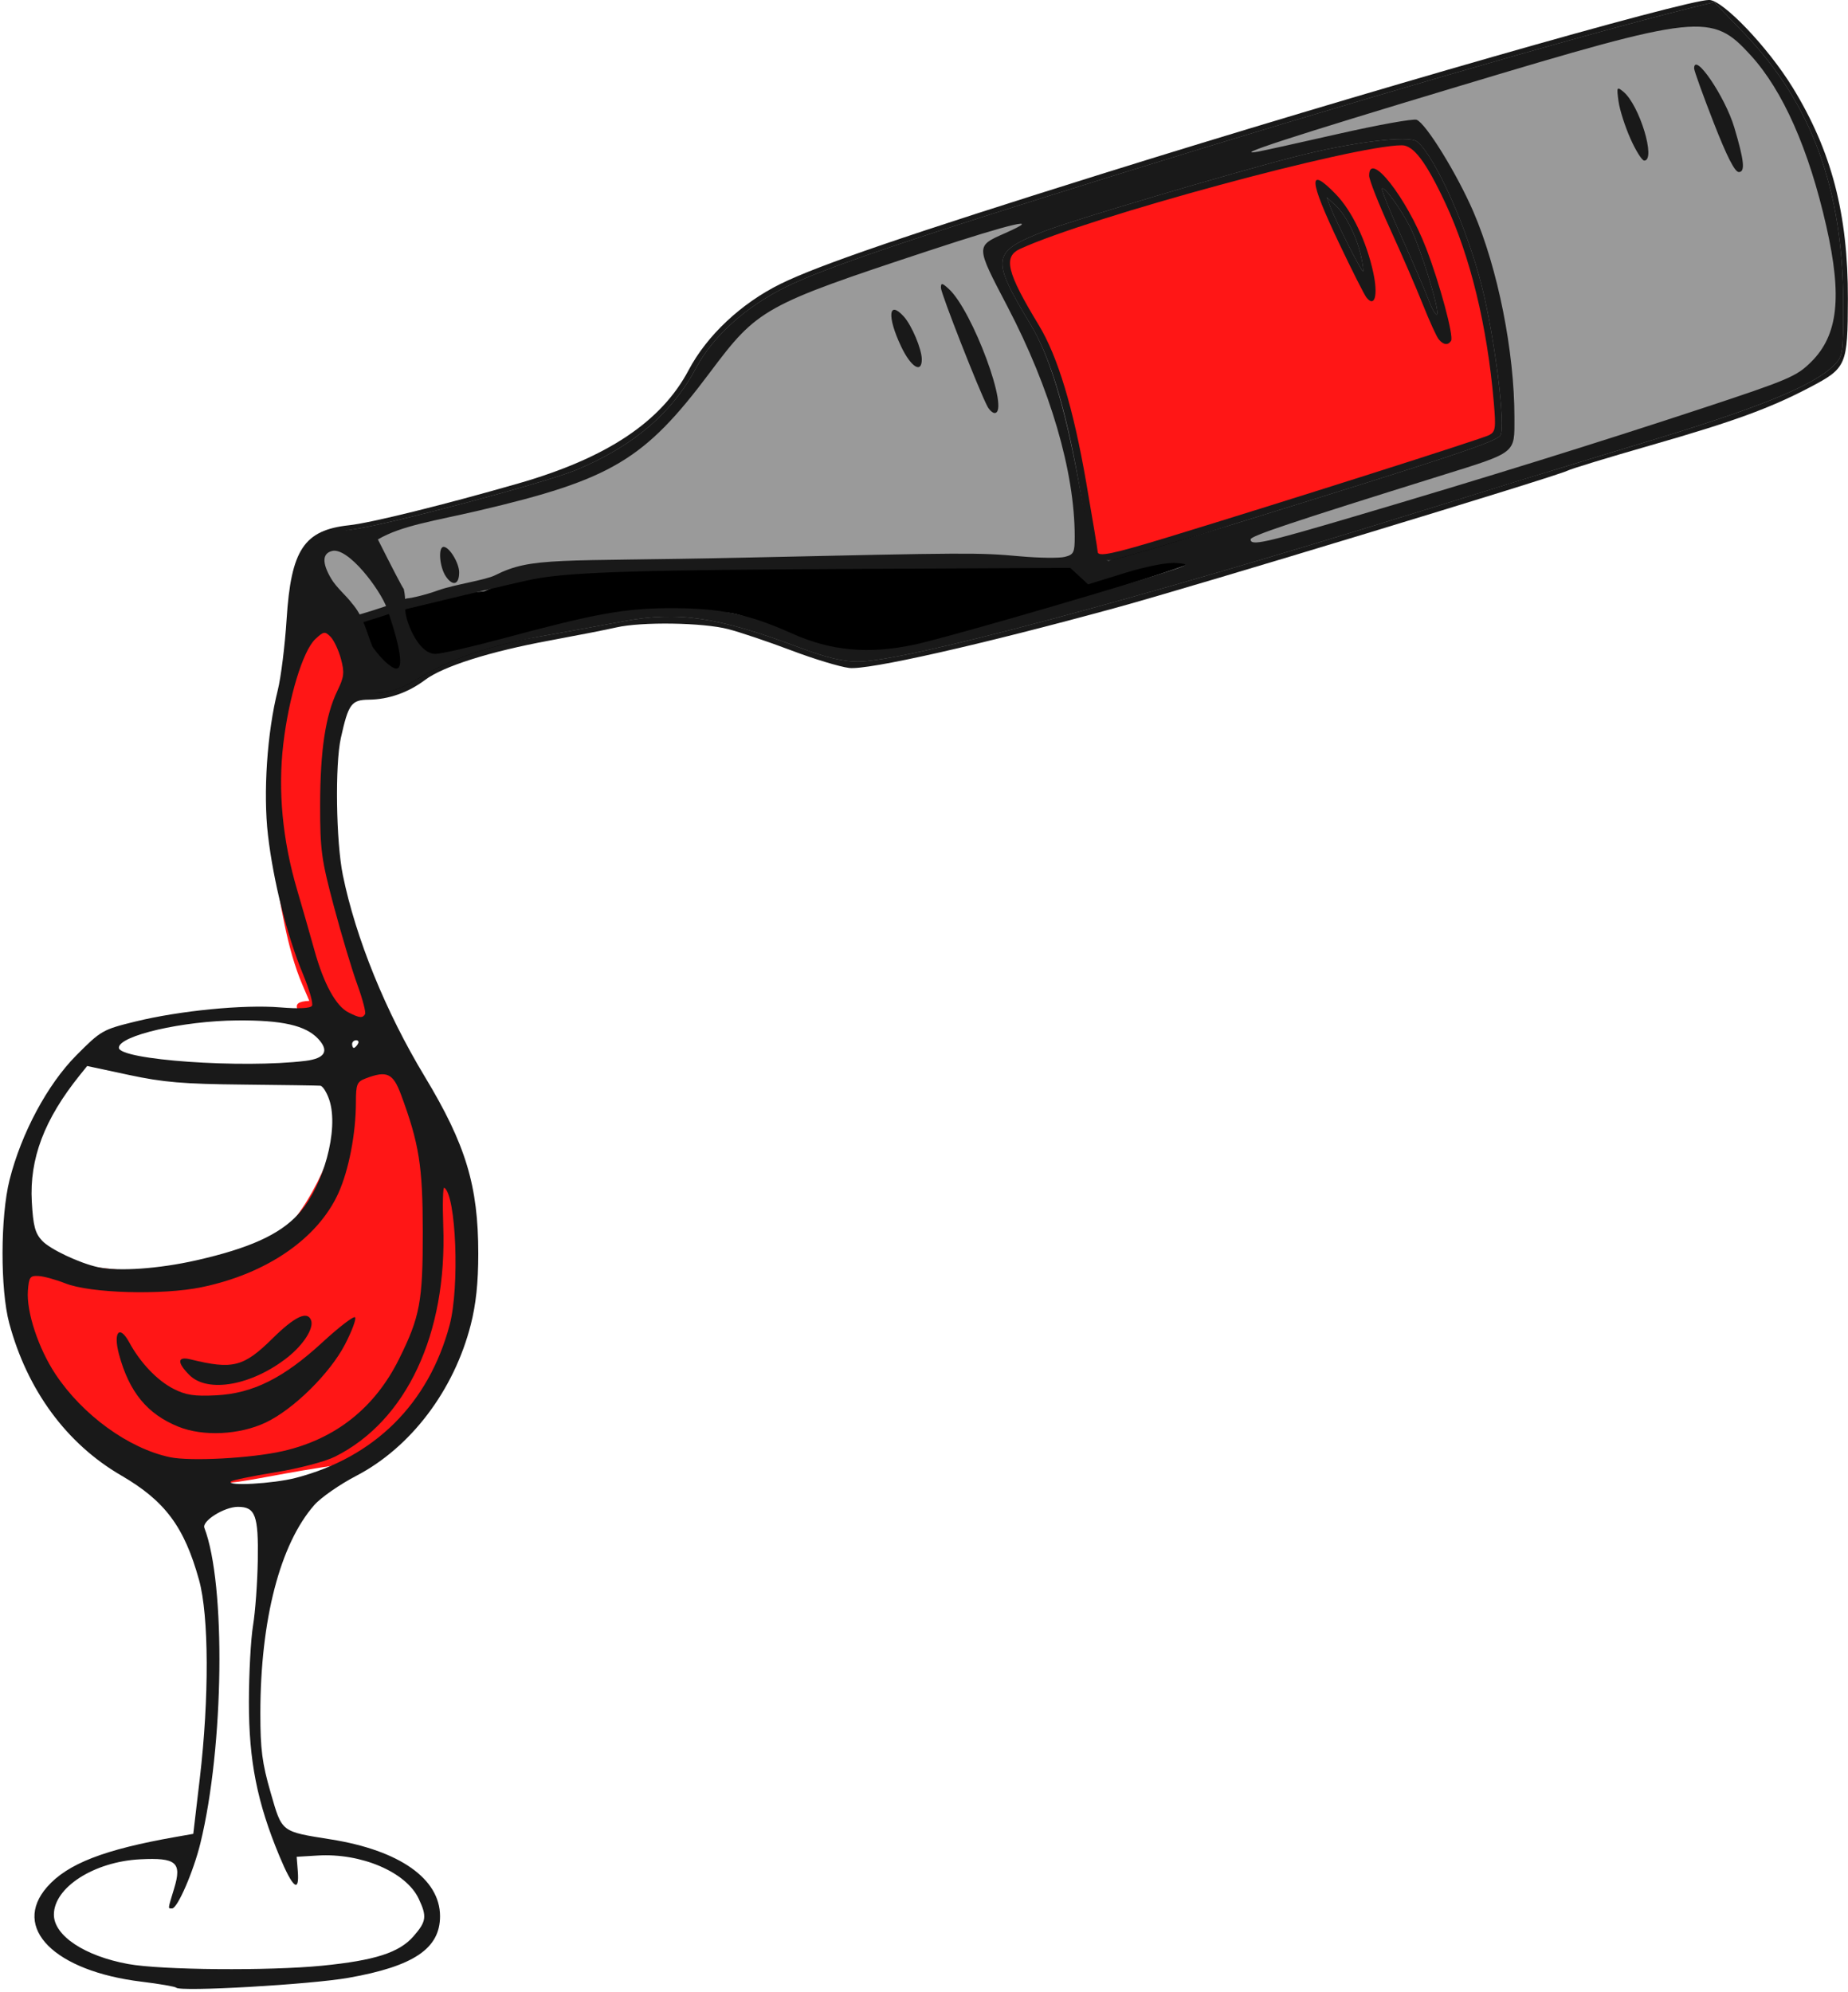 <?xml version="1.0" encoding="UTF-8" standalone="no"?><svg xmlns="http://www.w3.org/2000/svg" xmlns:xlink="http://www.w3.org/1999/xlink" fill="#191919" height="390.6" preserveAspectRatio="xMidYMid meet" version="1" viewBox="0.1 1.5 362.5 390.6" width="362.5" zoomAndPan="magnify"><g><g id="change1_1"><path d="M 131.172 84.48 C 173.852 73.391 153.047 60.066 192.742 46.684 C 313.309 14.672 238.484 36.105 276.535 23.953 C 271.172 25.477 301.895 59.578 294.641 86.887 C 289.801 92.484 269.27 94.344 215.457 114.148 C 144.012 99.805 111.281 112.293 78.805 135.277 L 71.797 133.504 L 66.246 144.23 C 63.215 150.09 63.484 164.68 65.039 172.336 C 67.734 185.586 74.875 202.832 83.633 217.508 C 89.234 226.895 91.496 230.551 92.641 239.977 C 93.574 247.637 92.234 256.836 89.949 264.176 C 86.445 275.43 76.328 284.016 66.797 288.711 C 44.68 291.895 43.305 294.711 28.723 289.953 C 22.02 286.02 11.777 278.754 8.352 271.723 C 3.879 262.555 3.379 258.305 3.445 246.742 C 21.453 251.863 40.137 252.734 52.367 245.633 C 58.871 241.852 64.871 230.27 67.27 219.641 C 70.293 206.242 51.852 198.109 60.773 197.773 L 59.406 194.586 C 56.441 187.672 54.977 178.371 53.773 170.215 C 52.312 160.305 52.145 149.883 54.379 138.559 C 55.156 134.605 57.543 127.492 57.809 123.367 M 70.293 206.242 C 71.57 204.965 68.074 202.734 64.148 201.664 C 64.148 201.664 71.137 211.602 70.293 206.242 Z M 70.293 206.242" fill="#ff1616"/></g><g id="change2_1"><path d="M 34.668 391.285 C 34.461 391.066 31.406 390.539 27.883 390.109 C 10.758 388.031 2.301 379.551 9.348 371.523 C 13.352 366.969 20.512 364.188 34.652 361.707 L 38.012 361.117 L 39.293 350.242 C 41.148 334.484 41.09 318.352 39.145 311.336 C 36.25 300.895 32.48 295.836 23.859 290.828 C 13.16 284.609 5.457 274.137 1.914 260.992 C 0.133 254.367 0.164 240.059 1.977 232.867 C 4.289 223.707 9.406 214.16 15.059 208.465 C 19.895 203.594 20.242 203.395 26.648 201.824 C 35.371 199.688 47.906 198.461 55.055 199.047 C 58.77 199.352 60.988 199.238 61.301 198.73 C 61.57 198.297 60.762 195.477 59.508 192.465 C 56.406 185.016 53.719 174.32 52.664 165.258 C 51.699 156.957 52.5 145.109 54.582 136.867 C 55.207 134.391 55.988 128.125 56.32 122.941 C 57.188 109.277 59.738 105.449 68.59 104.5 C 72.82 104.051 87.129 100.512 101.793 96.297 C 119.152 91.309 129.812 84.215 135.18 74.078 C 138.781 67.273 145.504 60.969 153.207 57.172 C 160.633 53.512 178.305 47.465 216.168 35.621 C 266.719 19.812 330.691 1.492 335.352 1.492 C 338.039 1.492 346.902 10.77 351.738 18.652 C 359.387 31.109 362.617 43.477 362.578 60.105 C 362.543 73.188 362.336 73.668 355.066 77.48 C 347.262 81.574 340.039 84.203 323.793 88.855 C 315.543 91.223 308.242 93.445 307.566 93.805 C 305.57 94.859 234.238 116.512 219.168 120.637 C 192.52 127.934 170.34 132.938 166.668 132.484 C 164.812 132.258 159.699 130.707 155.305 129.039 C 150.914 127.375 145.355 125.5 142.961 124.875 C 137.984 123.578 125.941 123.398 120.969 124.543 C 119.141 124.965 113.223 126.125 107.82 127.125 C 96.18 129.273 87.023 132.172 83.488 134.828 C 80.18 137.312 76.324 138.668 72.449 138.707 C 69.02 138.746 68.445 139.527 66.957 146.242 C 65.797 151.461 66.016 166.559 67.348 173.086 C 69.871 185.461 75.746 199.914 83.418 212.613 C 91.469 225.945 93.918 234.043 93.918 247.332 C 93.918 253.008 93.469 257.266 92.441 261.285 C 89.145 274.176 80.668 285.352 69.977 290.914 C 66.734 292.602 63.031 295.176 61.75 296.641 C 55.027 304.293 51.184 319.133 51.172 337.453 C 51.168 344.543 51.52 347.25 53.18 353 C 55.457 360.887 55.125 360.629 65.043 362.211 C 78.48 364.355 86.41 369.938 86.418 377.262 C 86.422 383.609 81.246 387.09 68.461 389.348 C 60.965 390.668 35.473 392.129 34.668 391.285 Z M 63.277 386.973 C 73.633 385.945 78.383 384.422 81.188 381.23 C 83.746 378.316 83.883 377.32 82.219 373.812 C 79.742 368.594 70.969 364.852 62.418 365.367 L 58.293 365.617 L 58.516 368.43 C 58.859 372.844 57.52 371.75 54.914 365.484 C 50.539 354.977 48.918 346.82 48.926 335.332 C 48.926 329.715 49.293 322.922 49.738 320.242 C 50.18 317.559 50.598 311.793 50.668 307.426 C 50.809 298.668 50.18 296.988 46.766 296.992 C 44.086 296.996 39.672 299.762 40.188 301.109 C 44.434 312.18 44.035 344.023 39.414 362.938 C 38.055 368.5 34.914 375.742 33.863 375.742 C 33.008 375.742 32.977 376.055 34.262 371.816 C 35.812 366.711 34.691 365.75 27.602 366.109 C 18.566 366.566 10.68 371.617 10.672 376.953 C 10.664 381.078 16.707 385.09 25.27 386.648 C 31.77 387.828 52.816 388.008 63.277 386.973 Z M 58.09 291.32 C 73.547 287.316 84.184 276.762 88.297 261.34 C 90.281 253.906 89.578 235.855 87.246 234.414 C 86.98 234.25 86.891 237.613 87.047 241.891 C 87.832 263.09 79.824 280.152 65.809 287.152 C 63.852 288.129 58.762 289.461 54.102 290.219 C 49.562 290.957 45.641 291.77 45.387 292.023 C 44.441 292.969 53.719 292.453 58.09 291.32 Z M 55.59 286.059 C 65.902 283.703 73.609 277.598 78.367 268.02 C 82.484 259.73 83.047 256.73 83.031 242.992 C 83.02 230.164 82.32 225.762 78.77 216.18 C 77.203 211.949 76 211.391 71.844 212.973 C 70.113 213.629 69.918 214.105 69.914 217.66 C 69.906 223.809 68.52 230.969 66.469 235.492 C 62.43 244.395 52.383 251.293 39.629 253.922 C 31.926 255.512 17.836 255.113 12.918 253.168 C 11.062 252.434 8.699 251.781 7.668 251.723 C 5.996 251.629 5.77 251.941 5.57 254.625 C 5.266 258.77 7.641 265.941 10.988 270.984 C 16.305 278.992 25.328 285.539 33.406 287.25 C 37.453 288.109 49.438 287.465 55.59 286.059 Z M 35.113 281.281 C 28.988 278.812 25.438 274.492 23.441 267.078 C 22.266 262.703 23.539 261.215 25.449 264.734 C 27.625 268.746 30.941 272.223 34.156 273.859 C 36.555 275.086 38.23 275.34 42.504 275.121 C 49.699 274.758 55.738 271.746 63.391 264.691 C 66.605 261.73 69.465 259.539 69.746 259.82 C 70.031 260.102 69.141 262.5 67.77 265.145 C 64.824 270.824 57.656 277.887 52.23 280.453 C 47.086 282.887 39.957 283.23 35.113 281.281 Z M 37.258 271.148 C 34.773 268.664 34.863 267.43 37.48 268.074 C 45.766 270.113 47.891 269.57 53.59 263.941 C 57.949 259.637 60.434 258.48 61.129 260.43 C 61.684 261.984 59.641 265.188 56.52 267.664 C 49.562 273.172 40.859 274.75 37.258 271.148 Z M 38.617 248.645 C 48.973 246.297 54.895 243.625 58.566 239.641 C 63.551 234.234 66.617 223.02 64.703 217.215 C 64.207 215.719 63.406 214.453 62.922 214.41 C 62.441 214.367 55.633 214.266 47.793 214.188 C 36.07 214.074 32.094 213.738 25.371 212.293 L 17.199 210.543 L 15.762 212.328 C 8.789 220.988 5.859 228.719 6.34 237.188 C 6.609 241.926 6.988 243.344 8.375 244.82 C 9.934 246.48 15.641 249.18 19.293 249.984 C 23.289 250.867 31.262 250.316 38.617 248.645 Z M 60.023 209.535 C 63.887 209.059 64.727 207.574 62.488 205.188 C 60.031 202.578 55.43 201.535 46.613 201.605 C 35.984 201.684 23.418 204.586 23.418 206.957 C 23.418 209.348 47.668 211.059 60.023 209.535 Z M 70.293 206.242 C 70.547 205.828 70.398 205.492 69.965 205.492 C 69.527 205.492 69.168 205.828 69.168 206.242 C 69.168 206.652 69.316 206.992 69.5 206.992 C 69.68 206.992 70.039 206.652 70.293 206.242 Z M 71.707 200.379 C 71.914 200.047 71.23 197.43 70.188 194.566 C 69.145 191.707 67.078 184.809 65.594 179.242 C 63.145 170.066 62.891 168.203 62.898 159.367 C 62.906 148.656 63.949 141.758 66.289 136.949 C 67.605 134.234 67.699 133.387 66.973 130.684 C 66.508 128.965 65.59 127.02 64.93 126.359 C 63.828 125.258 63.578 125.297 61.938 126.84 C 59.516 129.117 56.738 138.242 55.668 147.422 C 54.602 156.602 55.512 166.242 58.363 175.934 C 59.445 179.609 60.984 184.988 61.789 187.887 C 63.598 194.414 65.996 198.793 68.434 200.027 C 70.629 201.141 71.199 201.199 71.707 200.379 Z M 229.301 106.816 C 251.414 100.074 290.82 87.555 292.203 86.824 C 293.465 86.164 293.559 85.488 293.117 80.352 C 291.828 65.391 288.508 51.758 283.602 41.297 C 279.832 33.25 277.375 29.992 275.082 29.992 C 265.719 29.992 213.855 44.055 200.23 50.289 C 196.832 51.844 197.57 54.883 203.855 65.242 C 207.59 71.395 210.648 81.543 213.168 96.098 C 214.406 103.258 215.418 109.367 215.418 109.68 C 215.418 110.773 218.184 110.203 229.301 106.816 Z M 282.328 68.055 C 281.898 67.539 280.5 64.469 279.215 61.238 C 277.934 58.004 275.035 51.32 272.777 46.383 C 270.516 41.449 268.668 36.754 268.668 35.949 C 268.668 30.875 276.012 40.227 279.855 50.191 C 282.523 57.109 285.297 67.426 284.738 68.332 C 284.164 69.258 283.234 69.152 282.328 68.055 Z M 268.137 59.836 C 267.715 59.301 265.297 54.516 262.77 49.195 C 256.812 36.672 256.621 33.922 262.102 39.555 C 265.285 42.82 268.141 48.789 269.477 54.953 C 270.449 59.43 269.77 61.895 268.137 59.836 Z M 268.137 59.836"/></g><g id="change3_1"><path d="M 71.797 133.504 C 71.992 130.887 67.117 132.961 67.953 131.078 C 69.121 128.438 68.328 133.914 67.953 131.078 C 71.535 133.906 55.035 107.156 69.238 105.328 C 75.613 104.547 112.145 111.457 118.227 108.926 C 138.469 101.285 140.887 116.219 157.758 107.691 C 165.309 103.973 173.176 53.566 213.328 41.078 C 336.34 1.914 301.375 32.57 327.305 40.52 C 325.992 91.852 329.312 86.043 278.043 101.973 C 222.988 119.082 177.453 131.242 168.418 131.242 C 165.457 131.242 162.16 130.453 157.023 128.52 C 141.012 122.496 133.125 121.316 122.418 123.336 C 118.914 123.996 112.164 125.223 107.418 126.062 C 96.52 127.988 88.891 130.52 82.605 134.297 C 78.648 136.672 76.891 137.281 73.75 137.352 C 68.277 137.473 74.848 124.848 72.199 135.262 C 71.504 137.992 71.469 137.832 71.797 133.504 Z M 242.055 104.297 C 284.949 91.012 293.625 88.121 294.418 86.867 C 295.492 85.16 293.297 67.625 290.75 57.566 C 287.848 46.094 281.633 32.219 278.078 29.27 C 276.512 27.969 265.246 29.371 254.043 32.254 C 240.984 35.617 210.266 44.742 204.992 46.824 C 194.551 50.945 194.395 52.051 202.344 65.281 C 206.051 71.449 209.062 81.297 211.621 95.617 C 214.832 113.574 214.246 112 217.527 111.477 C 219.059 111.23 230.094 108 242.055 104.297 Z M 280.32 60.297 C 279.551 58.273 277.113 52.602 274.902 47.699 C 272.688 42.793 271.023 38.637 271.199 38.461 C 271.656 38.004 274.984 42.59 276.75 46.117 C 278.723 50.047 282.406 61.906 282.016 63.07 C 281.852 63.57 281.086 62.324 280.32 60.297 Z M 264.508 49.418 C 263.031 46.488 261.492 43.215 261.082 42.141 L 260.34 40.188 L 261.961 41.652 C 264.031 43.523 266.191 47.762 267.07 51.676 C 267.449 53.359 267.629 54.742 267.473 54.742 C 267.316 54.742 265.98 52.344 264.508 49.418 Z M 264.508 49.418" fill="#000000"/></g><g id="change4_1"><path d="M 66.938 123.777 C 60.555 118.699 58.859 106.75 69.238 105.328 C 75.613 104.547 107.055 96.184 113.133 93.656 C 124.309 89.004 131.914 82.523 136.664 73.613 C 139.945 67.453 146.375 61.66 154.195 57.805 C 161.746 54.086 178.266 48.477 218.418 35.988 C 263.391 22.004 309.488 8.605 331.566 3.102 L 336.34 1.914 L 342.172 7.965 C 355.496 21.801 361.668 38.672 361.668 61.25 C 361.668 70.848 361.586 71.391 359.883 73.098 C 355.781 77.195 345.031 81.555 321.918 88.492 C 313.875 90.906 294.133 96.973 278.043 101.973 C 222.988 119.082 177.453 131.242 168.418 131.242 C 165.457 131.242 162.16 130.453 157.023 128.52 C 141.012 122.496 133.125 121.316 122.418 123.336 C 118.914 123.996 112.164 125.223 107.418 126.062 C 96.52 127.988 82.711 130.52 76.426 134.297 C 65.332 141.41 70.312 129.191 66.938 123.777 Z M 100.082 127.047 C 107.711 125.141 117.508 122.641 118.336 122.422 C 119.16 122.199 125.211 121.969 131.32 121.75 C 143.824 121.309 143 120.988 151.348 124.469 C 163.559 129.559 170.883 130.598 183.012 127.469 C 198.395 123.496 233.684 112.383 233.684 111.871 C 233.684 111.41 197.699 111.172 191.359 111.188 C 189.914 111.195 169.055 111.695 149.668 112.117 C 110.41 112.965 106.238 112.574 95.074 117.461 C 69.941 119.727 65.578 123.559 76.102 132.902 C 78.738 135.246 83.465 132.594 89.461 130.152 C 92.711 128.828 96.789 128.055 100.082 127.047 Z M 242.055 104.297 C 284.949 91.012 293.625 88.121 294.418 86.867 C 295.492 85.16 293.297 67.625 290.75 57.566 C 287.848 46.094 281.633 32.219 278.078 29.27 C 276.512 27.969 265.246 29.371 254.043 32.254 C 240.984 35.617 210.266 44.742 204.992 46.824 C 194.551 50.945 194.395 52.051 202.344 65.281 C 206.051 71.449 209.062 81.297 211.621 95.617 C 214.832 113.574 213.355 112.766 216.637 112.238 C 218.168 111.996 230.094 108 242.055 104.297 Z M 280.32 60.297 C 279.551 58.273 277.113 52.602 274.902 47.699 C 272.688 42.793 271.023 38.637 271.199 38.461 C 271.656 38.004 274.984 42.59 276.75 46.117 C 278.723 50.047 282.406 61.906 282.016 63.07 C 281.852 63.57 281.086 62.324 280.32 60.297 Z M 264.508 49.418 C 263.031 46.488 261.492 43.215 261.082 42.141 L 260.34 40.188 L 261.961 41.652 C 264.031 43.523 266.191 47.762 267.07 51.676 C 267.449 53.359 267.629 54.742 267.473 54.742 C 267.316 54.742 265.98 52.344 264.508 49.418 Z M 264.508 49.418" fill="#9a9a9a"/></g><g id="change2_2"><path d="M 30.168 389.445 C 25.426 388.824 19.754 387.648 17.566 386.832 C 12.48 384.941 7.668 380.48 7.668 377.66 C 7.668 375.242 9.504 371.859 11.496 370.617 C 12.816 369.793 12.812 369.879 11.41 372.18 C 7.238 379.02 11.707 384.473 23.965 387.516 C 29.219 388.816 45.77 389.125 61.668 388.215 C 71.992 387.625 65.961 388.957 53.832 389.949 C 42.121 390.902 41.117 390.883 30.168 389.445 Z M 76.449 385.754 C 78.184 385.141 80.668 383.426 81.969 381.945 C 83.977 379.66 84.277 378.82 83.953 376.406 C 83.742 374.84 82.797 372.449 81.852 371.09 L 80.137 368.617 L 81.855 370.113 C 87.566 375.094 86.621 381.594 79.676 385.113 C 77.637 386.145 75.367 386.965 74.633 386.93 C 73.895 386.898 74.715 386.371 76.449 385.754 Z M 77.043 367.441 C 75.805 366.648 75.18 365.996 75.648 365.996 C 76.117 365.992 77.301 366.656 78.273 367.465 C 80.504 369.324 79.965 369.312 77.043 367.441 Z M 35.238 366.773 C 34.426 365.816 33.012 365.238 31.488 365.23 C 27.137 365.207 26.52 363.922 30.605 363.383 C 32.633 363.113 35.223 362.719 36.355 362.508 C 38.676 362.074 38.902 362.844 37.449 366.211 C 36.547 368.297 36.539 368.297 35.238 366.773 Z M 55.801 365.074 C 54.633 363.906 54.672 361.48 55.855 361.523 C 56.371 361.543 58.82 361.984 61.293 362.508 L 65.793 363.457 L 62.121 363.977 C 60.098 364.258 58.047 364.82 57.562 365.223 C 56.98 365.707 56.383 365.656 55.801 365.074 Z M 51.762 309.562 C 52.199 301.199 51.594 298.055 49.242 296.516 C 47.531 295.391 47.137 295.395 44.086 296.559 C 39.105 298.461 38.836 299.062 40.227 305.172 C 42.027 313.086 41.582 314.551 39.297 308.242 C 35.828 298.664 32.223 294.492 22.402 288.703 C 13.41 283.402 6.156 273.043 3.117 261.16 C 1.297 254.043 1.176 241.398 2.855 233.766 C 5.984 219.555 17.883 203.215 25.082 203.246 C 25.609 203.246 25.031 204.066 23.793 205.062 C 20.816 207.465 21.652 208.203 29.09 209.738 C 36.289 211.223 59.352 211.5 62.605 210.141 C 66.789 208.395 64.43 203.754 58.293 201.645 L 55.293 200.617 L 58.789 200.391 C 60.723 200.266 62.449 199.742 62.648 199.219 C 62.852 198.699 62.051 196.02 60.871 193.258 C 56.711 183.504 53.309 168.746 53.516 161.332 C 53.609 157.91 53.617 157.922 54.207 162.367 C 54.961 168.031 55.52 170.336 59.398 183.742 C 63.543 198.074 65.875 201.742 70.836 201.742 C 73.535 201.742 73.504 201.035 70.379 191.242 C 66.961 180.527 66.305 176.438 69.422 185.27 C 72.684 194.512 77.074 203.832 82.227 212.473 C 90.344 226.074 93.168 234.895 93.168 246.645 C 93.168 258.227 90.352 268.008 84.453 276.875 C 80.648 282.602 75.699 286.84 68.266 290.75 C 61.805 294.145 58.031 298.734 54.926 306.984 C 53.656 310.355 52.348 313.777 52.02 314.582 C 51.688 315.391 51.574 313.141 51.762 309.562 Z M 55.93 292.91 C 73.41 289.566 86.18 277 89.879 259.492 C 91.91 249.879 90.309 234.555 86.68 228.879 C 85.832 227.555 85.332 227.336 84.574 227.965 C 83.785 228.621 83.391 227.98 82.648 224.828 C 81.398 219.512 78.957 212.844 77.812 211.625 C 76.582 210.312 71.699 211.211 69.816 213.094 C 68.715 214.195 68.418 215.621 68.418 219.82 C 68.418 236.855 60.129 247.145 42.402 252.113 C 33.883 254.5 19.66 254.477 13.293 252.062 C 10.82 251.125 7.949 250.305 6.918 250.238 C 5.062 250.117 5.043 250.184 5.043 256.137 C 5.043 261.469 5.336 262.754 7.605 267.387 C 11.082 274.477 18.941 282.336 26.031 285.805 C 31.207 288.336 31.383 288.367 41.406 288.363 C 52.723 288.355 57.387 287.484 64.508 284.039 C 70.594 281.094 76.535 274.742 79.945 267.527 C 83.184 260.68 84.27 255.953 84.977 245.617 L 85.543 237.367 L 85.316 247.492 C 84.98 262.59 81.652 271.887 73.77 279.75 C 67.73 285.77 63.316 287.668 51.254 289.43 C 41.812 290.809 38.184 291.965 40.73 292.781 C 41.316 292.969 42.301 293.289 42.918 293.496 C 45.082 294.219 50.332 293.98 55.93 292.91 Z M 38.664 281.195 C 32.684 280.035 28.277 276.578 26.082 271.328 C 24.219 266.863 24.711 266.543 27.891 270.156 C 32.027 274.855 37.305 277.051 43.184 276.516 C 48.934 275.996 56.883 272.09 62.605 266.977 C 67.332 262.75 68.105 263.117 64.75 267.996 C 58.133 277.613 47.621 282.934 38.664 281.195 Z M 39.5 271.066 C 38.133 269.961 38.23 269.914 41.074 270.297 C 46.121 270.98 49.59 269.52 54.5 264.648 C 57.152 262.016 59.227 260.5 59.633 260.902 C 61.387 262.656 54.281 268.961 48.082 271.145 C 44.078 272.559 41.316 272.535 39.5 271.066 Z M 40.812 249.082 C 45.516 247.895 51.082 246.051 53.184 244.984 C 60.699 241.176 65.312 233.164 65.98 222.742 C 66.289 217.883 66.133 216.859 64.82 215.242 L 63.301 213.367 L 49.172 213.301 C 37.727 213.246 33.598 212.926 27.426 211.613 C 23.234 210.719 19.129 209.992 18.297 209.992 C 15.434 209.992 9.348 218.605 6.418 226.812 C 5.164 230.32 4.945 240.176 6.062 243.09 C 6.477 244.176 7.855 245.805 9.129 246.715 C 16.266 251.793 26.918 252.59 40.812 249.082 Z M 71.812 206.957 C 72.492 205.863 70.766 203.992 69.078 203.992 C 67.699 203.992 67.094 206.164 68.168 207.242 C 68.941 208.012 71.273 207.832 71.812 206.957 Z M 66.227 176.555 C 66.266 175.68 66.441 175.5 66.68 176.102 C 66.898 176.641 66.871 177.289 66.621 177.539 C 66.371 177.785 66.195 177.344 66.227 176.555 Z M 65.477 172.805 C 65.516 171.93 65.691 171.75 65.93 172.352 C 66.148 172.891 66.121 173.539 65.871 173.789 C 65.621 174.035 65.445 173.594 65.477 172.805 Z M 64.008 166.336 C 63.48 163.383 63.387 159.652 63.758 156.367 L 64.348 151.117 L 64.844 160.84 C 65.117 166.191 65.23 170.68 65.098 170.812 C 64.961 170.949 64.473 168.934 64.008 166.336 Z M 59.145 128.781 L 59.828 124.094 L 57.371 123.367 C 57.789 109.891 60.051 106.453 69.238 105.328 C 75.613 104.547 107.055 96.184 113.133 93.656 C 124.309 89.004 131.914 82.523 136.664 73.613 C 139.945 67.453 146.375 61.66 154.195 57.805 C 161.746 54.086 178.266 48.477 218.418 35.988 C 263.391 22.004 309.488 8.605 331.566 3.102 L 336.34 1.914 L 342.172 7.965 C 355.496 21.801 361.668 38.672 361.668 61.25 C 361.668 70.848 361.586 71.391 359.883 73.098 C 355.781 77.195 345.031 81.555 321.918 88.492 C 313.875 90.906 294.133 96.973 278.043 101.973 C 222.988 119.082 177.453 131.242 168.418 131.242 C 165.457 131.242 162.16 130.453 157.023 128.52 C 141.012 122.496 133.125 121.316 122.418 123.336 C 118.914 123.996 112.164 125.223 107.418 126.062 C 96.52 127.988 88.891 130.52 82.605 134.297 C 78.648 136.672 76.891 137.281 73.75 137.352 C 66.531 139.328 69.102 129.766 65.695 126.34 C 63.988 124.625 63.379 123.703 59.145 128.781 Z M 98.793 126.691 C 117.047 121.781 122.73 120.762 131.793 120.762 C 141.508 120.762 146.891 121.895 155.488 125.738 C 163.125 129.152 170.418 129.82 179.418 127.926 C 184.566 126.844 211.969 118.973 227.418 114.137 C 233.523 112.223 233.668 112.129 230.793 111.91 C 228.992 111.773 224.949 112.562 220.668 113.887 L 213.543 116.094 L 211.797 114.48 L 210.047 112.867 L 169.047 113.059 C 127.59 113.258 112.395 113.59 104.785 115.062 C 101.148 115.766 79.613 120.984 79.613 120.984 C 79.438 122.559 81.902 129.75 85.535 129.73 C 86.641 129.723 92.605 128.355 98.793 126.691 Z M 75.973 120.723 C 74.664 117.102 68.383 108.73 65.215 109.551 C 63.348 110.035 63.215 111.824 65.055 114.965 C 66.074 116.699 68.18 118.488 69.07 119.727 C 71.5 122.492 72 125.539 73.176 128.336 C 74.793 130.59 76.102 131.734 76.977 132.289 C 80.637 134.605 77.117 123.887 75.973 120.723 Z M 86.152 117.23 C 89.168 116.148 95.336 115.254 97.215 114.309 C 104.492 110.645 109.203 111.664 146.043 110.852 C 190.488 109.867 192.02 109.859 200.137 110.586 C 203.902 110.926 207.867 110.977 208.949 110.707 C 210.73 110.262 210.918 109.871 210.914 106.664 C 210.898 93.973 206.129 77.695 197.719 61.613 C 191.445 49.613 191.449 49.793 197.258 47.223 C 205.012 43.793 198.719 45.242 182.301 50.66 C 149.898 61.359 148.742 62.004 139.344 74.555 C 126.504 91.699 120.074 95.535 93.918 101.652 C 85.523 103.613 78.852 104.547 74.227 107.285 C 76.957 112.711 79.125 116.902 79.301 116.992 C 79.863 119.719 79.129 118.82 80.184 118.82 C 80.523 118.82 83.137 118.316 86.152 117.23 Z M 87.594 114.586 C 86.312 112.754 85.988 108.742 87.125 108.742 C 88.242 108.742 90.168 111.906 90.168 113.738 C 90.168 116.133 88.957 116.535 87.594 114.586 Z M 193.781 81.18 C 192.133 78.055 184.668 59.02 184.668 57.945 C 184.668 56.926 184.887 56.953 186.191 58.137 C 190.867 62.367 198.305 82.492 195.195 82.492 C 194.797 82.492 194.16 81.898 193.781 81.18 Z M 176.848 69.414 C 174.07 63.535 174.379 60.246 177.398 63.582 C 178.945 65.293 180.918 69.988 180.918 71.965 C 180.918 74.836 178.777 73.492 176.848 69.414 Z M 242.055 104.297 C 284.949 91.012 293.625 88.121 294.418 86.867 C 295.492 85.16 293.297 67.625 290.75 57.566 C 287.848 46.094 281.633 32.219 278.078 29.27 C 276.512 27.969 265.246 29.371 254.043 32.254 C 240.984 35.617 210.266 44.742 204.992 46.824 C 194.551 50.945 194.395 52.051 202.344 65.281 C 206.051 71.449 208.941 81.32 211.621 95.617 C 214.914 113.156 214.617 110.062 217.527 111.477 C 219.059 111.23 230.094 108 242.055 104.297 Z M 280.32 60.297 C 279.551 58.273 277.113 52.602 274.902 47.699 C 272.688 42.793 271.023 38.637 271.199 38.461 C 271.656 38.004 274.984 42.59 276.75 46.117 C 278.723 50.047 282.406 61.906 282.016 63.07 C 281.852 63.57 281.086 62.324 280.32 60.297 Z M 264.508 49.418 C 263.031 46.488 261.492 43.215 261.082 42.141 L 260.34 40.188 L 261.961 41.652 C 264.031 43.523 266.191 47.762 267.07 51.676 C 267.449 53.359 267.629 54.742 267.473 54.742 C 267.316 54.742 265.98 52.344 264.508 49.418 Z M 265.699 102.797 C 291.43 95.199 313.129 88.453 333.918 81.598 C 351 75.961 352.512 75.316 355.395 72.449 C 360.656 67.211 361.488 59.73 358.352 45.883 C 354.926 30.762 349.832 19.25 343.492 12.316 C 335.848 3.949 333.559 4.191 286.402 18.367 C 253.328 28.309 241.211 32.254 246.918 31.227 C 247.949 31.043 255.098 29.461 262.801 27.715 C 270.504 25.969 277.34 24.742 277.988 24.992 C 279.797 25.684 285.906 35.59 289.121 43.031 C 293.914 54.141 297.168 70.453 297.168 83.391 C 297.168 90.535 297.73 90.098 282.543 94.836 C 253.402 103.926 245.418 106.602 245.418 107.27 C 245.418 108.594 247.984 108.027 265.699 102.797 Z M 336.223 25.48 C 334.129 20.113 332.418 15.363 332.418 14.918 C 332.418 11.527 338.5 20.461 340.293 26.488 C 342.246 33.043 342.469 35.242 341.18 35.242 C 340.395 35.242 338.812 32.125 336.223 25.48 Z M 319.918 28.68 C 318.859 26.305 317.812 23.016 317.586 21.367 C 317.199 18.535 317.254 18.43 318.543 19.492 C 321.699 22.094 325 32.992 322.629 32.992 C 322.191 32.992 320.973 31.051 319.918 28.68 Z M 319.918 28.68"/></g><path d="M 783.906 2726.602 C 705 2698.594 669.375 2692.227 669.375 2692.227" fill="none" stroke="#191919" stroke-width="16.5" transform="matrix(.1 0 0 -.1 0 393)"/></g></svg>